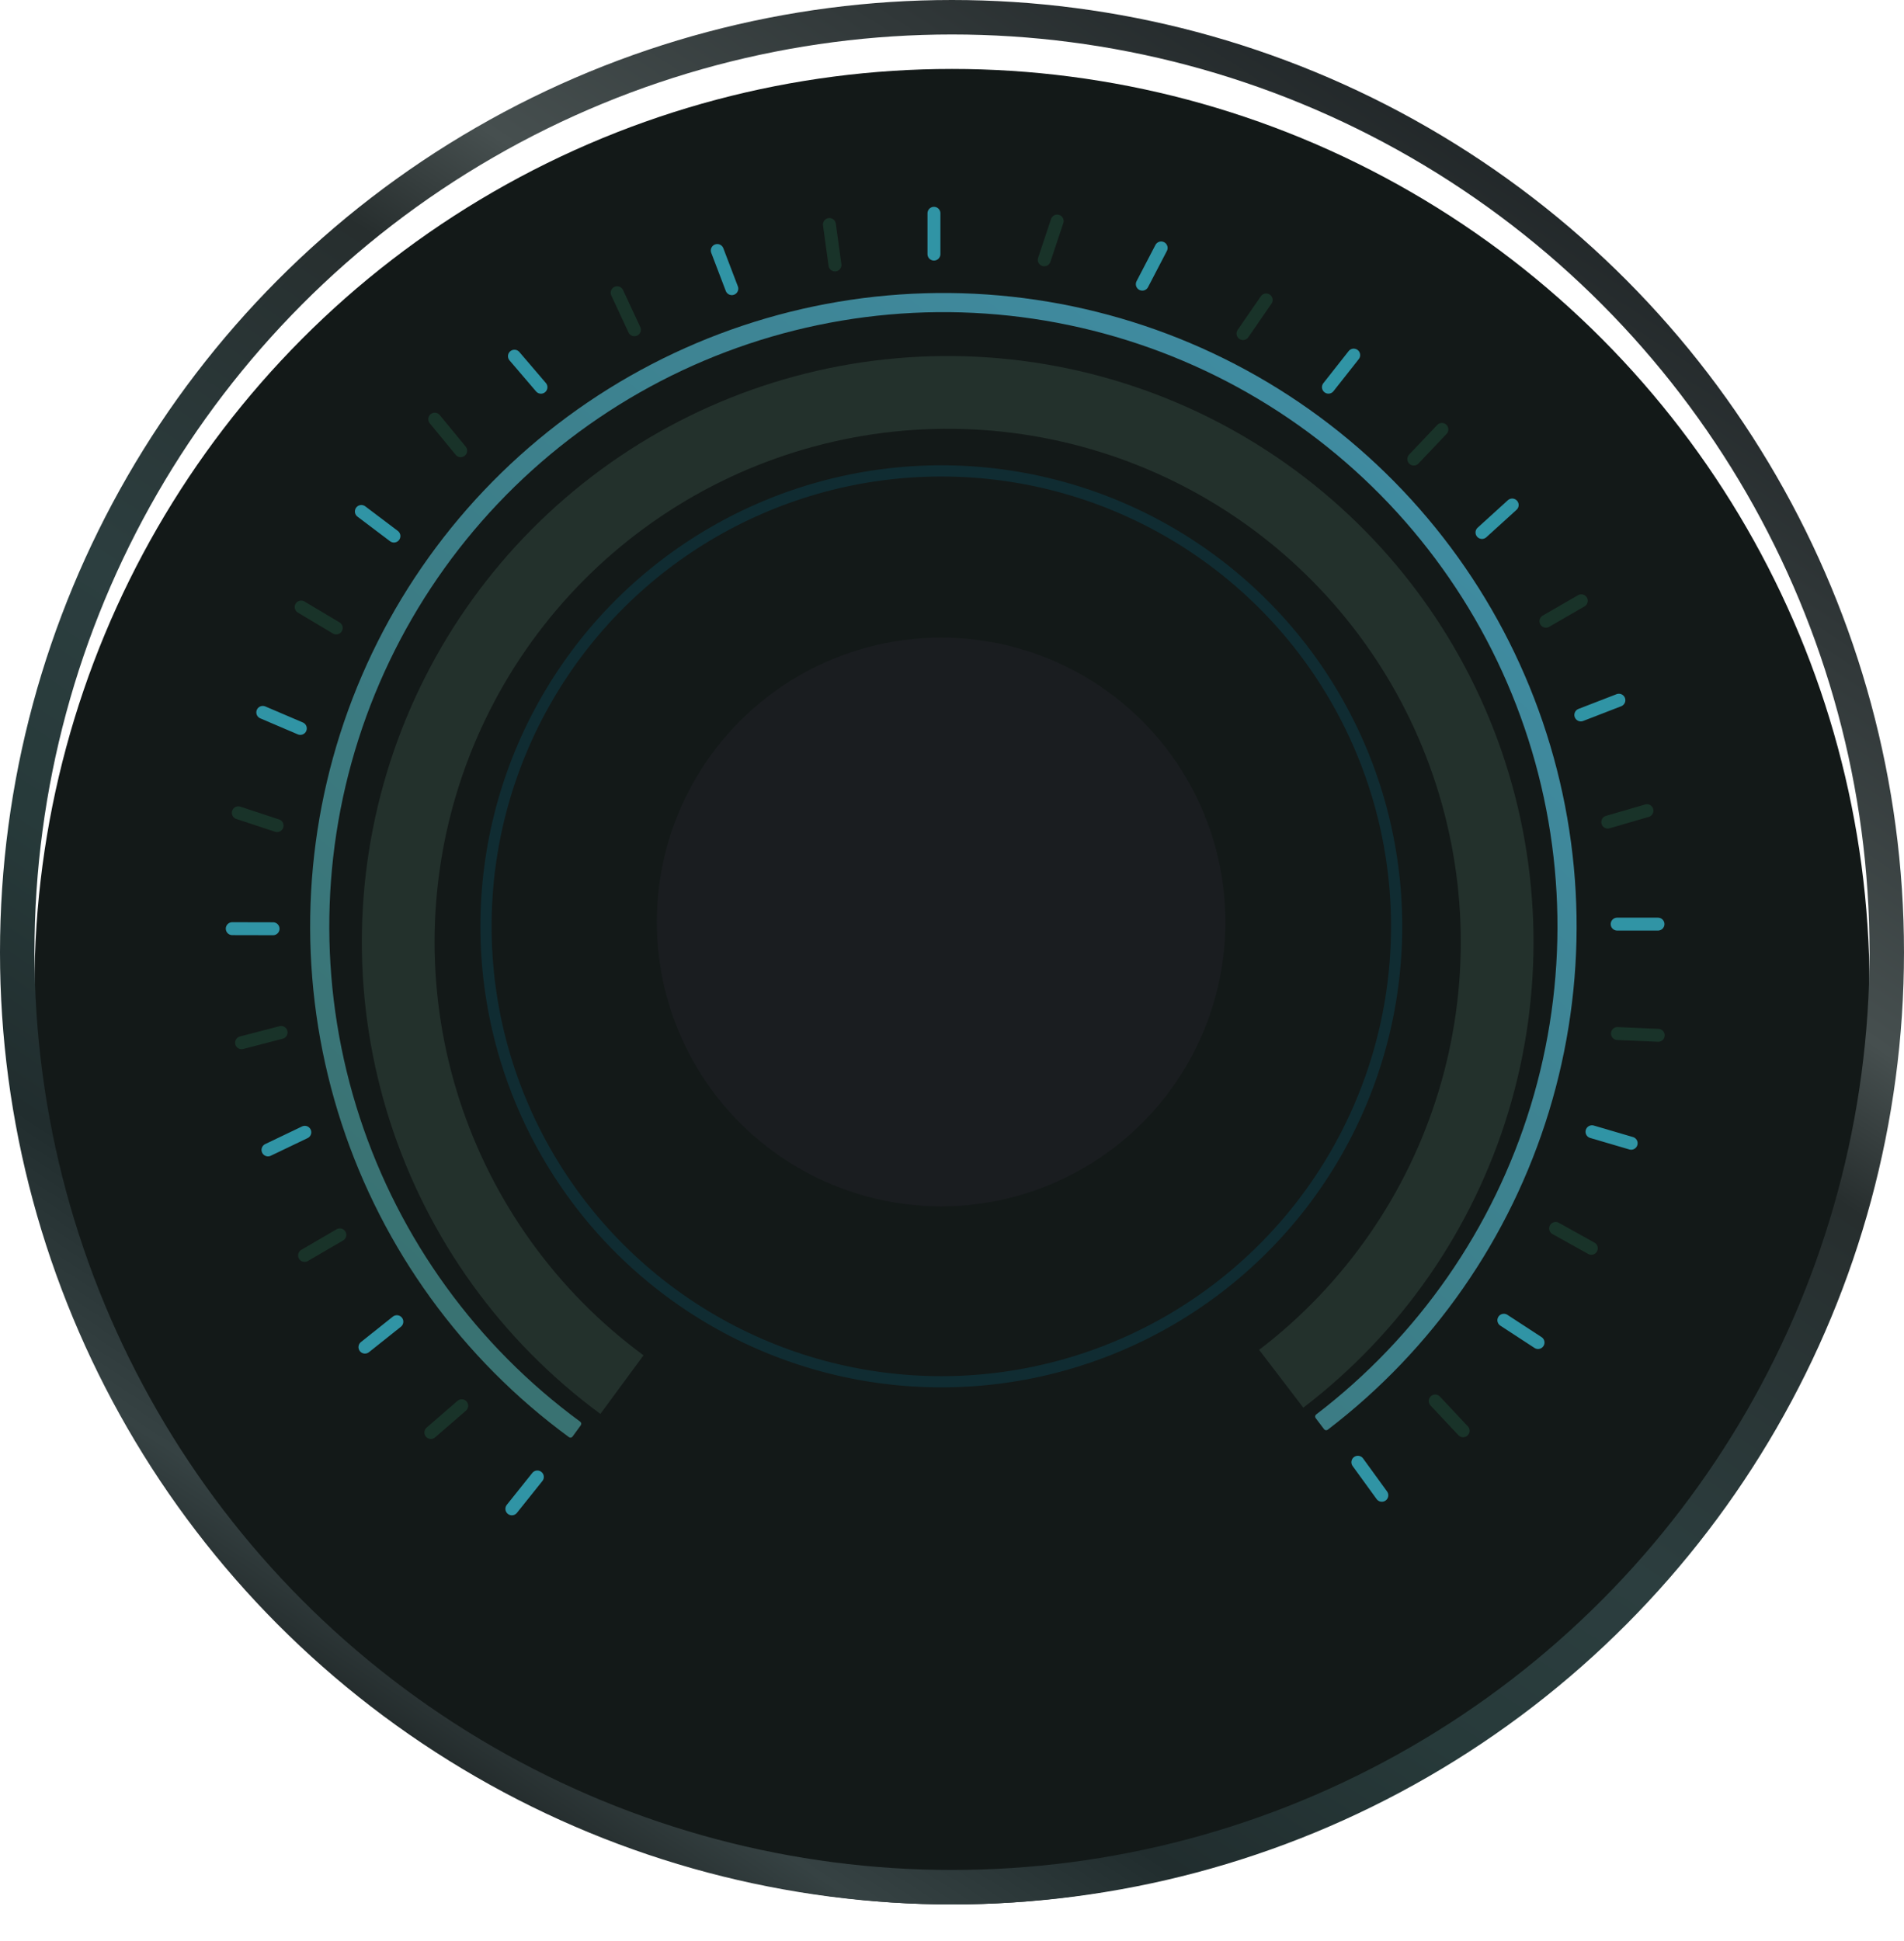<svg width="573" height="584" viewBox="0 0 573 584" fill="none" xmlns="http://www.w3.org/2000/svg">
<g filter="url(#filter0_di_151_19034)">
<circle cx="286.499" cy="286.5" r="276.129" fill="#131918"/>
</g>
<circle cx="286.499" cy="286.5" r="281.314" stroke="url(#paint0_linear_151_19034)" stroke-width="10.371"/>
<g filter="url(#filter1_di_151_19034)">
<circle cx="283.222" cy="277.399" r="85.561" transform="rotate(90 283.222 277.399)" fill="#1A1D20"/>
</g>
<circle cx="283.285" cy="278.712" r="137.027" transform="rotate(90 283.285 278.712)" stroke="#102C32" stroke-width="3.371"/>
<g filter="url(#filter2_i_151_19034)">
<path d="M180.684 421.413C150.882 399.476 128.738 368.718 117.389 333.496C106.041 298.274 106.062 260.373 117.451 225.164C128.84 189.955 151.019 159.222 180.846 137.319C210.672 115.416 246.635 103.453 283.639 103.125C320.643 102.797 356.812 114.12 387.022 135.492C417.232 156.863 439.952 187.198 451.963 222.2C463.975 257.201 464.668 295.095 453.945 330.513C443.222 365.931 421.627 397.076 392.219 419.538L378.93 402.14C404.687 382.468 423.601 355.189 432.992 324.169C442.383 293.149 441.776 259.961 431.256 229.305C420.737 198.65 400.838 172.081 374.379 153.364C347.92 134.647 316.242 124.729 283.833 125.016C251.424 125.303 219.927 135.781 193.804 154.964C167.68 174.148 148.255 201.065 138.281 231.902C128.306 262.739 128.287 295.933 138.227 326.782C148.166 357.63 167.561 384.569 193.662 403.782L180.684 421.413Z" fill="#23312C"/>
</g>
<path d="M172.308 432.235C172.055 432.582 171.568 432.659 171.222 432.405C139.119 408.866 115.187 375.86 102.797 338.016C90.326 299.925 90.183 258.871 102.387 220.694C114.592 182.517 138.523 149.159 170.777 125.366C203.031 101.573 241.966 88.555 282.045 88.163C322.123 87.772 361.305 100.027 394.018 123.186C426.73 146.345 451.308 179.228 464.256 217.16C477.204 255.091 477.862 296.139 466.138 334.467C454.49 372.546 431.207 406.013 399.57 430.174C399.228 430.435 398.74 430.368 398.481 430.026L395.943 426.674C395.683 426.331 395.751 425.843 396.093 425.582C426.764 402.153 449.336 369.703 460.63 332.782C472 295.613 471.361 255.805 458.805 219.02C446.248 182.235 422.413 150.346 390.689 127.887C358.966 105.428 320.968 93.543 282.101 93.923C243.234 94.302 205.476 106.927 174.196 130.001C142.917 153.076 119.71 185.425 107.874 222.448C96.038 259.471 96.177 299.284 108.271 336.223C120.284 372.917 143.486 404.919 174.609 427.746C174.955 428 175.033 428.486 174.78 428.834L172.308 432.235Z" fill="url(#paint1_linear_151_19034)"/>
<line opacity="0.5" x1="425.475" y1="138.119" x2="433.931" y2="129.208" stroke="#204F3A" stroke-width="3.889" stroke-linecap="round"/>
<line opacity="0.5" x1="138.642" y1="135.604" x2="130.836" y2="126.117" stroke="#204F3A" stroke-width="3.889" stroke-linecap="round"/>
<line opacity="0.5" x1="138.954" y1="422.962" x2="129.667" y2="431.004" stroke="#204F3A" stroke-width="3.889" stroke-linecap="round"/>
<line opacity="0.5" x1="101.183" y1="188.938" x2="90.633" y2="182.644" stroke="#204F3A" stroke-width="3.889" stroke-linecap="round"/>
<line opacity="0.5" x1="83.384" y1="248.403" x2="71.717" y2="244.556" stroke="#204F3A" stroke-width="3.889" stroke-linecap="round"/>
<line opacity="0.5" x1="84.593" y1="310.645" x2="72.703" y2="313.733" stroke="#204F3A" stroke-width="3.889" stroke-linecap="round"/>
<line opacity="0.5" x1="102.272" y1="371.544" x2="91.658" y2="377.728" stroke="#204F3A" stroke-width="3.889" stroke-linecap="round"/>
<line opacity="0.5" x1="374.073" y1="100.363" x2="381.045" y2="90.249" stroke="#204F3A" stroke-width="3.889" stroke-linecap="round"/>
<line opacity="0.5" x1="314.266" y1="78.168" x2="318.15" y2="66.514" stroke="#204F3A" stroke-width="3.889" stroke-linecap="round"/>
<line opacity="0.5" x1="251.284" y1="79.721" x2="249.605" y2="67.552" stroke="#204F3A" stroke-width="3.889" stroke-linecap="round"/>
<line opacity="0.5" x1="190.913" y1="99.212" x2="185.728" y2="88.075" stroke="#204F3A" stroke-width="3.889" stroke-linecap="round"/>
<line opacity="0.5" x1="431.911" y1="421.528" x2="440.319" y2="430.484" stroke="#204F3A" stroke-width="3.889" stroke-linecap="round"/>
<line opacity="0.5" x1="468.164" y1="369.606" x2="478.898" y2="375.581" stroke="#204F3A" stroke-width="3.889" stroke-linecap="round"/>
<line opacity="0.5" x1="486.762" y1="310.968" x2="499.035" y2="311.501" stroke="#204F3A" stroke-width="3.889" stroke-linecap="round"/>
<line opacity="0.5" x1="483.845" y1="247.351" x2="495.641" y2="243.919" stroke="#204F3A" stroke-width="3.889" stroke-linecap="round"/>
<line opacity="0.5" x1="465.239" y1="186.908" x2="475.878" y2="180.766" stroke="#204F3A" stroke-width="3.889" stroke-linecap="round"/>
<line x1="161.716" y1="444.383" x2="154.042" y2="453.975" stroke="#3094A5" stroke-width="3.889" stroke-linecap="round"/>
<line x1="118.551" y1="161.293" x2="108.747" y2="153.89" stroke="#3094A5" stroke-width="3.889" stroke-linecap="round"/>
<line x1="399.785" y1="116.492" x2="407.389" y2="106.844" stroke="#3094A5" stroke-width="3.889" stroke-linecap="round"/>
<line x1="452.578" y1="397.226" x2="462.867" y2="403.937" stroke="#3094A5" stroke-width="3.889" stroke-linecap="round"/>
<line x1="408.64" y1="439.955" x2="415.859" y2="449.895" stroke="#3094A5" stroke-width="3.889" stroke-linecap="round"/>
<line x1="445.995" y1="160.208" x2="455.088" y2="151.948" stroke="#3094A5" stroke-width="3.889" stroke-linecap="round"/>
<line x1="475.742" y1="215.108" x2="487.199" y2="210.676" stroke="#3094A5" stroke-width="3.889" stroke-linecap="round"/>
<line x1="486.677" y1="278.045" x2="498.962" y2="278.045" stroke="#3094A5" stroke-width="3.889" stroke-linecap="round"/>
<line x1="479.102" y1="340.516" x2="490.889" y2="343.98" stroke="#3094A5" stroke-width="3.889" stroke-linecap="round"/>
<line x1="162.802" y1="116.504" x2="154.817" y2="107.169" stroke="#3094A5" stroke-width="3.889" stroke-linecap="round"/>
<line x1="220.239" y1="86.849" x2="215.86" y2="75.371" stroke="#3094A5" stroke-width="3.889" stroke-linecap="round"/>
<line x1="281.069" y1="76.456" x2="281.069" y2="64.171" stroke="#3094A5" stroke-width="3.889" stroke-linecap="round"/>
<line x1="343.77" y1="85.498" x2="349.445" y2="74.603" stroke="#3094A5" stroke-width="3.889" stroke-linecap="round"/>
<line x1="119.436" y1="397.665" x2="109.827" y2="405.319" stroke="#3094A5" stroke-width="3.889" stroke-linecap="round"/>
<line x1="91.731" y1="340.679" x2="80.65" y2="345.983" stroke="#3094A5" stroke-width="3.889" stroke-linecap="round"/>
<line x1="82.179" y1="279.439" x2="69.894" y2="279.412" stroke="#3094A5" stroke-width="3.889" stroke-linecap="round"/>
<line x1="90.38" y1="219.163" x2="79.081" y2="214.34" stroke="#3094A5" stroke-width="3.889" stroke-linecap="round"/>
<defs>
<filter id="filter0_di_151_19034" x="-0.001" y="10.371" width="573" height="573" filterUnits="userSpaceOnUse" color-interpolation-filters="sRGB">
<feFlood flood-opacity="0" result="BackgroundImageFix"/>
<feColorMatrix in="SourceAlpha" type="matrix" values="0 0 0 0 0 0 0 0 0 0 0 0 0 0 0 0 0 0 127 0" result="hardAlpha"/>
<feOffset dy="10.371"/>
<feGaussianBlur stdDeviation="5.186"/>
<feComposite in2="hardAlpha" operator="out"/>
<feColorMatrix type="matrix" values="0 0 0 0 0 0 0 0 0 0 0 0 0 0 0 0 0 0 0.25 0"/>
<feBlend mode="normal" in2="BackgroundImageFix" result="effect1_dropShadow_151_19034"/>
<feBlend mode="normal" in="SourceGraphic" in2="effect1_dropShadow_151_19034" result="shape"/>
<feColorMatrix in="SourceAlpha" type="matrix" values="0 0 0 0 0 0 0 0 0 0 0 0 0 0 0 0 0 0 127 0" result="hardAlpha"/>
<feOffset/>
<feGaussianBlur stdDeviation="1.296"/>
<feComposite in2="hardAlpha" operator="arithmetic" k2="-1" k3="1"/>
<feColorMatrix type="matrix" values="0 0 0 0 0.006 0 0 0 0 0.125 0 0 0 0 0.304 0 0 0 0.5 0"/>
<feBlend mode="normal" in2="shape" result="effect2_innerShadow_151_19034"/>
</filter>
<filter id="filter1_di_151_19034" x="187.29" y="181.467" width="191.864" height="191.864" filterUnits="userSpaceOnUse" color-interpolation-filters="sRGB">
<feFlood flood-opacity="0" result="BackgroundImageFix"/>
<feColorMatrix in="SourceAlpha" type="matrix" values="0 0 0 0 0 0 0 0 0 0 0 0 0 0 0 0 0 0 127 0" result="hardAlpha"/>
<feOffset/>
<feGaussianBlur stdDeviation="5.186"/>
<feComposite in2="hardAlpha" operator="out"/>
<feColorMatrix type="matrix" values="0 0 0 0 0 0 0 0 0 0 0 0 0 0 0 0 0 0 0.25 0"/>
<feBlend mode="normal" in2="BackgroundImageFix" result="effect1_dropShadow_151_19034"/>
<feBlend mode="normal" in="SourceGraphic" in2="effect1_dropShadow_151_19034" result="shape"/>
<feColorMatrix in="SourceAlpha" type="matrix" values="0 0 0 0 0 0 0 0 0 0 0 0 0 0 0 0 0 0 127 0" result="hardAlpha"/>
<feOffset/>
<feGaussianBlur stdDeviation="2.593"/>
<feComposite in2="hardAlpha" operator="arithmetic" k2="-1" k3="1"/>
<feColorMatrix type="matrix" values="0 0 0 0 0.371 0 0 0 0 0.371 0 0 0 0 0.371 0 0 0 0.25 0"/>
<feBlend mode="normal" in2="shape" result="effect2_innerShadow_151_19034"/>
</filter>
<filter id="filter2_i_151_19034" x="108.894" y="103.118" width="352.615" height="322.295" filterUnits="userSpaceOnUse" color-interpolation-filters="sRGB">
<feFlood flood-opacity="0" result="BackgroundImageFix"/>
<feBlend mode="normal" in="SourceGraphic" in2="BackgroundImageFix" result="shape"/>
<feColorMatrix in="SourceAlpha" type="matrix" values="0 0 0 0 0 0 0 0 0 0 0 0 0 0 0 0 0 0 127 0" result="hardAlpha"/>
<feOffset dy="4"/>
<feGaussianBlur stdDeviation="2"/>
<feComposite in2="hardAlpha" operator="arithmetic" k2="-1" k3="1"/>
<feColorMatrix type="matrix" values="0 0 0 0 0 0 0 0 0 0 0 0 0 0 0 0 0 0 0.25 0"/>
<feBlend mode="normal" in2="shape" result="effect1_innerShadow_151_19034"/>
</filter>
<linearGradient id="paint0_linear_151_19034" x1="125.748" y1="601.781" x2="493.379" y2="43.614" gradientUnits="userSpaceOnUse">
<stop/>
<stop offset="0.146" stop-color="#364243"/>
<stop offset="0.236" stop-color="#212D2E"/>
<stop offset="0.35" stop-color="#273A3A"/>
<stop offset="0.461" stop-color="#2C3E3F"/>
<stop offset="0.652" stop-color="#272E2E"/>
<stop offset="0.72" stop-color="#464F4F"/>
<stop offset="1" stop-color="#1C2123"/>
</linearGradient>
<linearGradient id="paint1_linear_151_19034" x1="423.404" y1="111.677" x2="146.957" y2="426.417" gradientUnits="userSpaceOnUse">
<stop stop-color="#408DA4"/>
<stop offset="1" stop-color="#397170"/>
</linearGradient>
</defs>
</svg>
